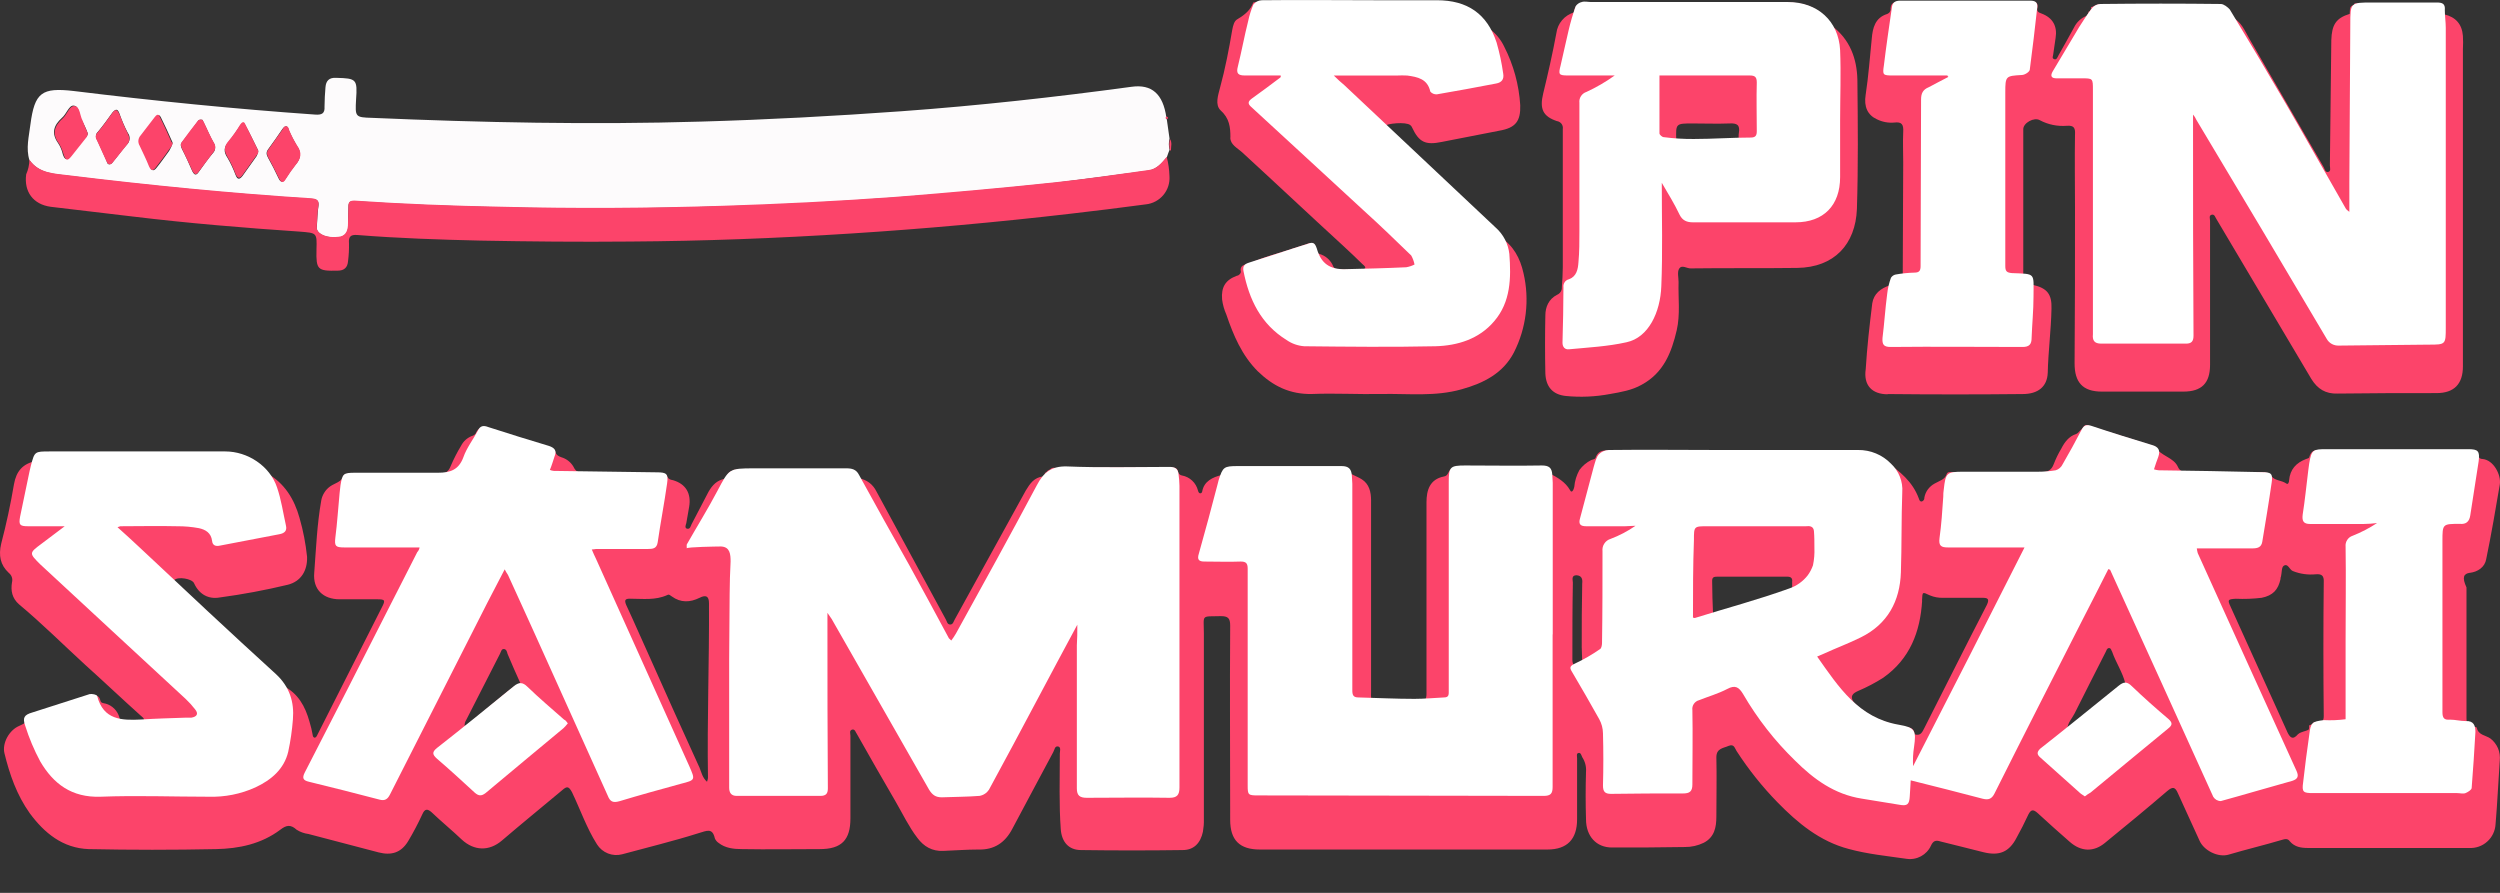 <?xml version="1.0" encoding="UTF-8"?>
<svg width="42px" height="15px" viewBox="0 0 42 15" version="1.1" xmlns="http://www.w3.org/2000/svg" xmlns:xlink="http://www.w3.org/1999/xlink">
    <rect x="0" y="0" width="42" height="15" fill="#333333" stroke="none"/>
    <title>spinsamurai</title>
    <g id="website" stroke="none" stroke-width="1" fill="none" fill-rule="evenodd">
        <g id="small" transform="translate(-2421, -1141)" fill-rule="nonzero">
            <g id="best-online-casinos-canada" transform="translate(2359, 1065)">
                <g id="7" transform="translate(57, 57)">
                    <g id="spinsamurai" transform="translate(5, 19)">
                        <path d="M19.602,2.003 C19.618,2.114 19.633,2.225 19.648,2.328 C19.633,2.39 19.633,2.455 19.648,2.517 C19.633,2.557 19.617,2.596 19.602,2.644 C19.523,2.737 19.436,2.841 19.301,2.865 C18.779,2.936 18.25,3.005 17.728,3.07 C16.835,3.164 15.942,3.252 15.048,3.316 C14.084,3.387 13.112,3.442 12.147,3.466 C10.906,3.505 9.666,3.513 8.423,3.482 C7.601,3.466 6.779,3.435 5.957,3.379 C5.878,3.371 5.854,3.403 5.854,3.472 C5.854,3.583 5.846,3.694 5.846,3.804 C5.849,3.827 5.846,3.85 5.84,3.871 C5.833,3.893 5.822,3.913 5.807,3.93 C5.792,3.947 5.774,3.961 5.753,3.971 C5.733,3.98 5.711,3.986 5.688,3.986 C5.498,4.002 5.348,3.947 5.324,3.852 C5.316,3.836 5.324,3.82 5.324,3.797 C5.332,3.694 5.332,3.583 5.348,3.48 C5.364,3.377 5.332,3.346 5.23,3.34 C3.862,3.253 2.502,3.119 1.151,2.952 C0.913,2.921 0.661,2.921 0.495,2.692 C0.432,2.494 0.487,2.289 0.511,2.091 C0.582,1.553 0.701,1.467 1.239,1.529 C2.59,1.695 3.942,1.83 5.294,1.925 C5.404,1.933 5.46,1.909 5.452,1.79 C5.452,1.68 5.46,1.569 5.468,1.466 C5.476,1.356 5.531,1.3 5.65,1.308 C5.99,1.316 6.006,1.332 5.982,1.672 C5.966,1.964 5.966,1.972 6.25,1.98 C8.092,2.059 9.926,2.098 11.768,2.043 C12.891,2.011 14.021,1.95 15.144,1.869 C16.44,1.775 17.729,1.632 19.01,1.458 C19.349,1.411 19.539,1.577 19.595,1.973 C19.586,1.98 19.578,1.995 19.602,2.003 Z M3.396,2.012 C3.349,2.004 3.333,2.02 3.325,2.036 C3.238,2.155 3.151,2.273 3.056,2.392 C3.024,2.431 3.04,2.463 3.056,2.502 C3.119,2.621 3.175,2.747 3.229,2.873 C3.261,2.936 3.292,2.96 3.339,2.889 C3.418,2.778 3.49,2.675 3.577,2.572 C3.598,2.551 3.611,2.523 3.614,2.492 C3.617,2.462 3.61,2.432 3.593,2.406 C3.529,2.296 3.482,2.177 3.426,2.067 C3.411,2.035 3.403,2.012 3.396,2.012 Z M4.803,2.123 C4.779,2.123 4.764,2.147 4.748,2.162 C4.669,2.28 4.59,2.391 4.503,2.51 C4.464,2.565 4.479,2.603 4.503,2.65 C4.566,2.761 4.621,2.872 4.677,2.99 C4.709,3.061 4.748,3.077 4.795,3.006 C4.846,2.924 4.901,2.845 4.961,2.77 C5.054,2.667 5.071,2.565 4.984,2.446 C4.935,2.361 4.89,2.274 4.85,2.185 C4.843,2.153 4.835,2.122 4.803,2.122 L4.803,2.123 Z M1.475,2.241 C1.447,2.164 1.413,2.09 1.372,2.019 C1.325,1.932 1.333,1.782 1.238,1.774 C1.158,1.766 1.119,1.914 1.04,1.98 C0.9,2.106 0.858,2.24 0.977,2.406 C1.015,2.464 1.041,2.528 1.056,2.596 C1.088,2.689 1.127,2.699 1.182,2.62 C1.261,2.517 1.341,2.422 1.42,2.319 C1.436,2.313 1.449,2.302 1.459,2.288 C1.469,2.274 1.474,2.258 1.475,2.241 Z M2.898,2.415 L2.898,2.391 C2.834,2.246 2.771,2.106 2.7,1.965 C2.668,1.91 2.637,1.942 2.613,1.973 C2.534,2.076 2.455,2.187 2.376,2.282 C2.354,2.303 2.341,2.332 2.338,2.362 C2.335,2.392 2.343,2.423 2.36,2.448 C2.415,2.558 2.47,2.677 2.518,2.796 C2.55,2.883 2.589,2.875 2.636,2.812 C2.708,2.725 2.771,2.63 2.842,2.535 C2.865,2.497 2.884,2.457 2.898,2.414 L2.898,2.415 Z M1.838,2.761 C1.87,2.761 1.885,2.737 1.902,2.714 C1.981,2.621 2.052,2.517 2.131,2.43 C2.158,2.405 2.175,2.371 2.178,2.334 C2.181,2.297 2.17,2.261 2.147,2.232 C2.092,2.128 2.045,2.019 2.007,1.908 C1.975,1.821 1.943,1.829 1.888,1.892 C1.809,2.002 1.73,2.113 1.643,2.216 C1.626,2.232 1.614,2.253 1.612,2.277 C1.609,2.3 1.614,2.323 1.627,2.343 C1.682,2.453 1.73,2.572 1.785,2.69 C1.799,2.723 1.799,2.761 1.838,2.761 Z M4.337,2.527 C4.266,2.387 4.196,2.235 4.115,2.092 C4.091,2.045 4.06,2.076 4.036,2.108 C3.973,2.202 3.91,2.298 3.839,2.385 C3.76,2.472 3.752,2.551 3.823,2.653 C3.876,2.744 3.92,2.84 3.957,2.938 C3.989,3.025 4.028,3.017 4.076,2.954 L4.313,2.621 C4.321,2.588 4.345,2.565 4.337,2.527 Z" id="Shape" fill="#FDFBFC"></path>
                        <path d="M0.494,2.683 C0.653,2.913 0.905,2.913 1.15,2.944 C2.509,3.11 3.869,3.244 5.229,3.331 C5.332,3.339 5.369,3.371 5.347,3.472 C5.331,3.575 5.331,3.677 5.323,3.788 L5.323,3.843 C5.347,3.937 5.497,4.002 5.687,3.978 C5.79,3.97 5.837,3.899 5.845,3.796 C5.845,3.685 5.853,3.574 5.853,3.464 C5.853,3.393 5.877,3.37 5.956,3.37 C6.778,3.426 7.6,3.457 8.422,3.473 C9.664,3.505 10.903,3.497 12.146,3.457 C13.11,3.426 14.082,3.378 15.047,3.307 C15.941,3.236 16.834,3.157 17.727,3.062 C18.257,3.007 18.779,2.928 19.3,2.856 C19.435,2.841 19.514,2.738 19.601,2.635 C19.628,2.741 19.644,2.85 19.647,2.959 C19.655,3.074 19.619,3.188 19.545,3.276 C19.471,3.364 19.366,3.421 19.252,3.433 C18.825,3.489 18.398,3.544 17.972,3.592 C16.746,3.734 15.521,3.845 14.296,3.923 C13.055,4.003 11.821,4.05 10.58,4.058 C9.743,4.066 8.904,4.058 8.067,4.042 C7.379,4.026 6.691,4.003 6.003,3.948 C5.893,3.94 5.853,3.972 5.863,4.089 C5.865,4.189 5.86,4.29 5.847,4.389 C5.839,4.492 5.784,4.547 5.673,4.547 C5.333,4.555 5.309,4.531 5.317,4.192 C5.325,3.907 5.325,3.915 5.033,3.891 C4.1,3.828 3.167,3.751 2.234,3.638 L0.851,3.474 C0.558,3.434 0.4,3.221 0.44,2.928 C0.474,2.851 0.493,2.768 0.494,2.683 Z" id="Path" fill="#FC446A"></path>
                        <path d="M19.656,2.527 C19.64,2.465 19.64,2.4 19.656,2.337 C19.695,2.393 19.672,2.464 19.672,2.52 C19.672,2.522 19.671,2.524 19.67,2.525 C19.668,2.527 19.666,2.528 19.664,2.528 C19.664,2.535 19.656,2.528 19.656,2.528 L19.656,2.527 Z" id="Path" fill="#FC446A"></path>
                        <path d="M19.602,2.003 C19.578,1.987 19.578,1.971 19.594,1.956 C19.633,1.971 19.633,1.987 19.602,2.003 Z" id="Path" fill="#FC446A"></path>
                        <path d="M3.396,2.012 C3.404,2.012 3.412,2.036 3.428,2.059 C3.483,2.177 3.531,2.288 3.594,2.399 C3.611,2.424 3.619,2.454 3.616,2.485 C3.613,2.515 3.6,2.543 3.578,2.565 C3.499,2.668 3.42,2.778 3.341,2.881 C3.294,2.952 3.262,2.928 3.23,2.865 C3.175,2.739 3.112,2.62 3.056,2.494 C3.04,2.454 3.024,2.423 3.056,2.383 C3.143,2.265 3.23,2.146 3.325,2.028 C3.332,2.019 3.348,2.003 3.396,2.012 Z" id="Path" fill="#FC446A"></path>
                        <path d="M4.803,2.122 C4.842,2.122 4.85,2.154 4.858,2.185 C4.895,2.276 4.94,2.363 4.992,2.446 C5.079,2.564 5.056,2.667 4.968,2.77 C4.909,2.846 4.853,2.925 4.802,3.007 C4.756,3.086 4.723,3.07 4.684,2.991 C4.629,2.881 4.573,2.762 4.51,2.652 C4.486,2.605 4.471,2.558 4.51,2.511 C4.589,2.401 4.668,2.282 4.755,2.163 C4.763,2.138 4.773,2.122 4.803,2.122 Z" id="Path" fill="#FC446A"></path>
                        <path d="M1.475,2.241 C1.473,2.274 1.459,2.305 1.436,2.328 C1.357,2.43 1.277,2.527 1.198,2.628 C1.135,2.707 1.105,2.699 1.072,2.604 C1.054,2.538 1.027,2.474 0.993,2.414 C0.866,2.248 0.914,2.114 1.056,1.987 C1.127,1.924 1.166,1.774 1.253,1.782 C1.347,1.79 1.341,1.948 1.388,2.027 C1.412,2.09 1.443,2.17 1.475,2.241 Z" id="Path" fill="#FC446A"></path>
                        <path d="M2.898,2.414 C2.89,2.461 2.851,2.493 2.826,2.533 C2.763,2.628 2.692,2.714 2.621,2.808 C2.574,2.871 2.541,2.879 2.502,2.792 C2.455,2.673 2.399,2.563 2.344,2.444 C2.329,2.418 2.322,2.388 2.325,2.359 C2.328,2.329 2.34,2.301 2.36,2.278 L2.597,1.97 C2.621,1.938 2.66,1.898 2.684,1.962 C2.755,2.102 2.819,2.246 2.882,2.388 C2.898,2.391 2.898,2.406 2.898,2.414 Z" id="Path" fill="#FC446A"></path>
                        <path d="M1.839,2.761 C1.799,2.753 1.799,2.722 1.783,2.698 C1.728,2.579 1.68,2.469 1.625,2.35 C1.612,2.331 1.606,2.307 1.609,2.284 C1.612,2.261 1.624,2.239 1.641,2.224 C1.728,2.121 1.807,2.01 1.886,1.899 C1.933,1.836 1.965,1.828 2.005,1.915 C2.051,2.026 2.092,2.137 2.145,2.24 C2.184,2.319 2.184,2.374 2.129,2.437 C2.05,2.531 1.979,2.627 1.9,2.722 C1.886,2.739 1.872,2.761 1.839,2.761 Z" id="Path" fill="#FC446A"></path>
                        <path d="M4.337,2.527 C4.34,2.541 4.34,2.556 4.336,2.57 C4.332,2.584 4.324,2.596 4.313,2.606 L4.076,2.938 C4.029,3.001 3.997,3.009 3.957,2.922 C3.921,2.824 3.876,2.728 3.823,2.638 C3.76,2.535 3.76,2.463 3.839,2.369 C3.912,2.282 3.978,2.189 4.036,2.092 C4.06,2.06 4.092,2.029 4.115,2.076 C4.195,2.233 4.266,2.383 4.337,2.527 Z" id="Path" fill="#FC446A"></path>
                        <path d="M41.491,9.624 C41.626,9.608 41.744,9.53 41.768,9.395 C41.855,8.973 41.926,8.557 41.997,8.138 C42.021,7.979 41.894,7.727 41.705,7.711 C41.688,7.712 41.672,7.707 41.659,7.697 C41.645,7.686 41.637,7.672 41.633,7.655 C41.626,7.552 41.554,7.562 41.483,7.562 L39.05,7.562 C38.947,7.562 38.836,7.53 38.796,7.68 C38.796,7.696 38.765,7.704 38.741,7.712 C38.575,7.775 38.473,7.886 38.457,8.068 C38.457,8.1 38.441,8.147 38.41,8.123 C38.331,8.068 38.22,8.076 38.165,8.005 C38.109,7.933 38.054,7.933 37.983,7.933 L36.748,7.933 C36.677,7.933 36.622,7.918 36.59,7.846 C36.519,7.68 36.297,7.664 36.21,7.507 C36.202,7.499 36.186,7.499 36.171,7.491 C35.823,7.38 35.475,7.269 35.127,7.166 C35.088,7.15 35.04,7.111 35.001,7.174 C34.993,7.182 34.985,7.198 34.977,7.206 C34.938,7.23 34.922,7.277 34.874,7.293 C34.756,7.333 34.685,7.428 34.629,7.538 C34.579,7.621 34.537,7.709 34.502,7.799 C34.463,7.902 34.4,7.933 34.289,7.933 C33.807,7.925 33.325,7.933 32.842,7.933 C32.796,7.933 32.724,7.918 32.708,7.957 C32.676,8.06 32.582,8.076 32.503,8.123 C32.458,8.147 32.419,8.181 32.388,8.222 C32.358,8.263 32.338,8.311 32.329,8.361 C32.33,8.374 32.327,8.388 32.32,8.399 C32.313,8.411 32.302,8.419 32.289,8.424 C32.25,8.432 32.243,8.392 32.234,8.369 C32.131,8.092 31.918,7.918 31.688,7.76 C31.672,7.744 31.657,7.736 31.642,7.721 C31.515,7.603 31.365,7.571 31.199,7.571 L27.112,7.571 C26.993,7.571 26.859,7.531 26.803,7.697 C26.795,7.713 26.757,7.721 26.732,7.729 C26.655,7.768 26.587,7.825 26.535,7.895 C26.486,7.983 26.456,8.08 26.448,8.18 C26.44,8.219 26.408,8.298 26.377,8.235 C26.297,8.094 26.163,8.021 26.029,7.95 C26.013,7.871 25.95,7.887 25.894,7.887 L25.199,7.887 C24.922,7.887 24.645,7.871 24.376,7.895 L24.368,7.887 C24.366,7.887 24.364,7.888 24.363,7.889 C24.361,7.891 24.36,7.893 24.36,7.895 C24.329,7.934 24.321,7.998 24.257,8.005 C24.02,8.052 23.965,8.235 23.965,8.44 L23.965,11.658 C23.965,11.751 23.933,11.792 23.854,11.808 L23.106,11.808 C23.019,11.769 23.034,11.698 23.034,11.626 L23.034,8.407 C23.034,8.266 23.003,8.13 22.876,8.051 C22.789,7.996 22.679,7.972 22.608,7.885 L22.521,7.885 C22.512,7.876 22.501,7.871 22.489,7.869 L20.701,7.869 C20.689,7.871 20.677,7.876 20.669,7.885 L20.592,7.885 C20.584,7.869 20.576,7.877 20.568,7.885 L20.568,7.901 C20.57,7.901 20.572,7.902 20.574,7.903 C20.575,7.904 20.576,7.907 20.576,7.909 C20.574,7.909 20.572,7.908 20.57,7.906 C20.569,7.905 20.568,7.903 20.568,7.901 C20.552,7.925 20.536,7.956 20.521,7.98 C20.371,8.019 20.229,8.083 20.197,8.256 C20.196,8.265 20.193,8.272 20.187,8.278 C20.181,8.284 20.173,8.288 20.165,8.288 C20.141,8.288 20.133,8.264 20.126,8.241 C20.11,8.178 20.077,8.12 20.029,8.075 C19.981,8.03 19.922,8 19.857,7.988 C19.842,7.986 19.829,7.98 19.817,7.97 C19.806,7.96 19.798,7.947 19.794,7.933 C19.778,7.854 19.731,7.854 19.668,7.854 C19.027,7.854 18.395,7.854 17.754,7.862 C17.715,7.862 17.675,7.846 17.644,7.886 C17.614,7.895 17.589,7.914 17.573,7.941 C17.549,7.933 17.549,7.949 17.557,7.965 C17.549,7.981 17.533,7.989 17.525,8.004 C17.375,8.02 17.304,8.123 17.233,8.241 L16.044,10.399 C16.02,10.438 16.013,10.492 15.965,10.492 C15.91,10.492 15.91,10.437 15.886,10.399 C15.499,9.688 15.112,8.968 14.724,8.256 C14.696,8.199 14.656,8.149 14.605,8.11 C14.554,8.072 14.494,8.046 14.432,8.035 C14.392,7.988 14.385,7.917 14.305,7.909 C14.297,7.901 14.297,7.893 14.289,7.893 L12.329,7.893 C12.321,7.893 12.321,7.901 12.313,7.909 C12.234,7.917 12.219,7.996 12.179,8.043 C12.044,8.067 11.965,8.153 11.902,8.264 L11.617,8.81 C11.602,8.842 11.594,8.897 11.538,8.881 C11.499,8.865 11.522,8.818 11.53,8.788 C11.546,8.7 11.562,8.605 11.577,8.519 C11.617,8.29 11.522,8.131 11.309,8.068 C11.269,8.06 11.23,8.052 11.215,8.013 C11.183,7.95 11.136,7.958 11.081,7.958 L9.854,7.958 C9.752,7.958 9.68,7.942 9.633,7.839 C9.588,7.762 9.514,7.706 9.428,7.681 C9.388,7.665 9.349,7.649 9.334,7.602 C9.318,7.539 9.263,7.531 9.216,7.515 C8.899,7.421 8.591,7.318 8.275,7.223 C8.165,7.191 8.054,7.129 7.99,7.286 C7.974,7.305 7.952,7.319 7.927,7.325 C7.848,7.356 7.783,7.415 7.745,7.491 C7.679,7.6 7.621,7.714 7.571,7.831 C7.532,7.934 7.468,7.965 7.358,7.965 C6.876,7.957 6.393,7.965 5.911,7.965 C5.864,7.965 5.793,7.949 5.777,7.989 C5.737,8.1 5.627,8.115 5.547,8.171 C5.508,8.199 5.474,8.234 5.449,8.275 C5.423,8.316 5.405,8.361 5.397,8.408 C5.326,8.811 5.31,9.215 5.279,9.625 C5.255,9.902 5.429,10.068 5.706,10.068 L6.337,10.068 C6.471,10.068 6.477,10.084 6.416,10.202 L5.372,12.266 L5.325,12.359 C5.317,12.375 5.301,12.399 5.278,12.391 C5.271,12.388 5.265,12.382 5.261,12.375 C5.257,12.368 5.254,12.36 5.254,12.352 C5.241,12.274 5.222,12.198 5.199,12.123 C5.128,11.869 5.01,11.648 4.757,11.522 C4.749,11.506 4.741,11.498 4.733,11.482 C4.706,11.441 4.667,11.409 4.622,11.389 L4.598,11.365 C4.528,11.252 4.43,11.16 4.314,11.096 C4.314,11.072 4.306,11.065 4.29,11.072 C4.267,11.049 4.267,11.049 4.243,11.026 C4.228,11.01 4.212,10.994 4.196,10.979 C4.152,10.901 4.086,10.838 4.007,10.797 C4.007,10.793 4.007,10.79 4.006,10.787 C4.005,10.784 4.003,10.781 4.001,10.779 C3.999,10.776 3.996,10.775 3.993,10.774 C3.989,10.773 3.986,10.772 3.983,10.773 L3.991,10.765 L3.983,10.773 C3.955,10.72 3.911,10.678 3.857,10.654 C3.856,10.65 3.855,10.646 3.852,10.643 C3.849,10.64 3.845,10.639 3.841,10.638 C3.803,10.562 3.738,10.503 3.659,10.472 C3.659,10.449 3.651,10.441 3.635,10.448 C3.635,10.425 3.627,10.417 3.603,10.425 C3.491,10.284 3.357,10.161 3.207,10.061 C3.207,10.029 3.184,10.014 3.152,10.006 C3.102,9.921 3.027,9.852 2.939,9.808 L2.929,9.808 C2.929,9.784 2.921,9.761 2.929,9.745 C2.985,9.682 3.23,9.721 3.261,9.8 C3.348,9.99 3.506,10.069 3.688,10.038 C4.074,9.986 4.456,9.915 4.834,9.824 C5.056,9.769 5.166,9.587 5.159,9.356 C5.136,9.134 5.094,8.915 5.032,8.701 C4.945,8.385 4.779,8.116 4.486,7.952 C4.312,7.778 4.115,7.644 3.87,7.644 C2.826,7.636 1.775,7.644 0.731,7.644 C0.652,7.644 0.605,7.668 0.591,7.747 C0.385,7.793 0.274,7.913 0.235,8.134 C0.178,8.471 0.107,8.802 0.02,9.134 C-0.026,9.331 0.004,9.49 0.147,9.624 C0.17,9.642 0.188,9.666 0.198,9.694 C0.208,9.722 0.209,9.752 0.202,9.781 C0.178,9.922 0.202,10.05 0.32,10.153 C0.708,10.477 1.056,10.825 1.427,11.165 C1.743,11.449 2.051,11.742 2.368,12.026 C2.392,12.05 2.431,12.065 2.415,12.113 C2.399,12.145 2.359,12.137 2.336,12.137 L2.115,12.137 C2.052,12.137 2.021,12.121 2.005,12.05 C1.989,11.995 1.96,11.946 1.92,11.906 C1.88,11.866 1.83,11.836 1.775,11.821 C1.743,11.813 1.696,11.813 1.688,11.774 C1.664,11.663 1.601,11.687 1.53,11.711 C1.206,11.814 0.882,11.916 0.558,12.027 C0.511,12.043 0.455,12.051 0.439,12.098 C0.423,12.161 0.374,12.168 0.327,12.193 C0.153,12.264 0.035,12.486 0.074,12.652 C0.161,13.008 0.28,13.354 0.501,13.664 C0.746,13.995 1.054,14.249 1.489,14.265 C2.2,14.28 2.92,14.28 3.631,14.265 C4.019,14.257 4.391,14.178 4.708,13.94 C4.811,13.861 4.882,13.847 4.984,13.94 C5.044,13.978 5.112,14.002 5.182,14.011 C5.577,14.114 5.972,14.217 6.36,14.32 C6.573,14.375 6.739,14.328 6.858,14.13 C6.945,13.984 7.024,13.834 7.095,13.68 C7.134,13.593 7.174,13.577 7.253,13.648 C7.419,13.806 7.593,13.948 7.759,14.106 C7.965,14.296 8.218,14.304 8.431,14.122 C8.763,13.838 9.103,13.561 9.443,13.277 C9.522,13.206 9.554,13.206 9.609,13.308 C9.75,13.601 9.854,13.909 10.03,14.186 C10.074,14.255 10.138,14.308 10.214,14.338 C10.29,14.368 10.373,14.373 10.452,14.352 C10.886,14.234 11.313,14.131 11.74,13.996 C11.874,13.957 11.969,13.903 12.009,14.083 C12.022,14.116 12.045,14.143 12.074,14.162 C12.185,14.249 12.327,14.265 12.462,14.265 C12.897,14.273 13.339,14.265 13.772,14.265 C14.136,14.265 14.287,14.114 14.287,13.75 L14.287,12.359 C14.287,12.32 14.263,12.272 14.319,12.256 C14.366,12.248 14.374,12.303 14.398,12.335 C14.611,12.715 14.825,13.084 15.046,13.466 C15.165,13.671 15.267,13.887 15.41,14.074 C15.52,14.224 15.663,14.303 15.845,14.295 C16.042,14.288 16.24,14.272 16.437,14.272 C16.706,14.28 16.888,14.153 17.007,13.924 C17.236,13.497 17.465,13.062 17.695,12.635 C17.718,12.596 17.718,12.525 17.782,12.542 C17.828,12.558 17.805,12.621 17.805,12.66 C17.805,13.087 17.79,13.514 17.821,13.933 C17.837,14.147 17.956,14.281 18.161,14.281 C18.73,14.289 19.299,14.289 19.869,14.281 C20.058,14.281 20.169,14.163 20.209,13.973 C20.221,13.905 20.227,13.836 20.225,13.767 L20.225,10.636 C20.225,10.319 20.169,10.359 20.509,10.351 C20.628,10.351 20.667,10.383 20.667,10.509 C20.659,11.6 20.667,12.683 20.667,13.774 C20.667,14.114 20.826,14.272 21.165,14.272 L25.997,14.272 C26.329,14.272 26.495,14.098 26.495,13.766 L26.495,12.737 C26.495,12.705 26.479,12.657 26.519,12.65 C26.559,12.642 26.566,12.689 26.582,12.721 C26.629,12.793 26.652,12.879 26.645,12.966 C26.637,13.235 26.637,13.504 26.645,13.764 C26.645,14.049 26.819,14.238 27.08,14.238 C27.491,14.238 27.894,14.238 28.305,14.23 C28.415,14.231 28.523,14.207 28.622,14.159 C28.803,14.066 28.835,13.899 28.835,13.717 C28.835,13.385 28.843,13.052 28.835,12.721 C28.835,12.57 28.953,12.57 29.04,12.531 C29.134,12.492 29.143,12.57 29.175,12.618 C29.375,12.927 29.605,13.216 29.863,13.48 C30.202,13.827 30.574,14.135 31.057,14.262 C31.373,14.349 31.705,14.381 32.029,14.428 C32.112,14.441 32.197,14.426 32.272,14.386 C32.346,14.346 32.405,14.284 32.44,14.207 C32.479,14.12 32.527,14.113 32.598,14.136 C32.843,14.199 33.08,14.254 33.325,14.318 C33.586,14.381 33.752,14.318 33.879,14.073 C33.95,13.946 34.013,13.82 34.076,13.685 C34.123,13.592 34.163,13.598 34.234,13.661 C34.416,13.827 34.59,13.986 34.772,14.143 C34.962,14.31 35.175,14.318 35.365,14.159 C35.713,13.875 36.06,13.59 36.409,13.29 C36.502,13.211 36.543,13.219 36.59,13.329 C36.709,13.598 36.835,13.859 36.954,14.127 C37.025,14.286 37.262,14.412 37.444,14.357 C37.736,14.27 38.037,14.199 38.329,14.112 C38.385,14.096 38.432,14.08 38.47,14.135 C38.549,14.229 38.659,14.246 38.77,14.246 L41.482,14.246 C41.593,14.252 41.702,14.214 41.785,14.139 C41.868,14.065 41.918,13.961 41.925,13.85 C41.956,13.495 41.971,13.131 41.996,12.774 C42.003,12.705 41.993,12.634 41.966,12.57 C41.938,12.506 41.895,12.449 41.839,12.407 C41.76,12.351 41.634,12.351 41.61,12.225 C41.61,12.217 41.578,12.209 41.563,12.209 C41.445,12.225 41.437,12.153 41.437,12.068 L41.437,9.869 C41.358,9.695 41.39,9.639 41.492,9.623 L41.491,9.624 Z M7.831,12.098 L8.4,10.983 C8.416,10.952 8.424,10.896 8.471,10.904 C8.51,10.912 8.518,10.951 8.526,10.983 C8.597,11.15 8.667,11.315 8.74,11.473 C8.589,11.553 8.463,11.671 8.337,11.774 C8.163,11.914 7.997,12.074 7.807,12.201 C7.802,12.165 7.811,12.128 7.831,12.098 L7.831,12.098 Z M7.483,12.486 C7.436,12.518 7.396,12.557 7.349,12.589 C7.394,12.557 7.441,12.518 7.483,12.486 L7.483,12.486 Z M11.894,13.071 C11.891,13.092 11.885,13.113 11.878,13.134 C11.799,13.063 11.785,12.976 11.752,12.897 C11.459,12.256 11.175,11.624 10.89,10.983 C10.764,10.707 10.645,10.43 10.519,10.161 C10.487,10.082 10.503,10.058 10.582,10.058 C10.795,10.058 11.009,10.09 11.214,9.995 C11.238,9.979 11.261,10.003 11.285,10.019 C11.435,10.129 11.594,10.122 11.753,10.043 C11.864,9.987 11.911,10.019 11.911,10.136 C11.917,11.11 11.878,12.09 11.894,13.071 Z M35.388,11.703 C35.167,11.877 34.967,12.075 34.733,12.233 C34.741,12.139 34.812,12.067 34.852,11.988 C35.026,11.64 35.199,11.3 35.373,10.958 C35.389,10.934 35.389,10.895 35.429,10.887 C35.468,10.887 35.468,10.926 35.484,10.95 C35.547,11.132 35.658,11.29 35.705,11.48 C35.579,11.527 35.492,11.62 35.389,11.701 L35.388,11.703 Z M32.29,10.09 C32.298,9.94 32.29,9.94 32.424,10.003 C32.494,10.032 32.57,10.046 32.645,10.043 L33.301,10.043 C33.394,10.043 33.427,10.059 33.38,10.161 C33.024,10.849 32.678,11.545 32.328,12.233 C32.296,12.296 32.265,12.373 32.162,12.335 C32.135,12.463 32.119,12.593 32.115,12.723 C32.119,12.593 32.135,12.463 32.162,12.335 C32.162,12.256 32.115,12.225 32.044,12.217 C31.775,12.17 31.522,12.099 31.295,11.933 C31.249,11.9 31.207,11.863 31.168,11.822 C31.165,11.823 31.162,11.822 31.159,11.821 C31.156,11.82 31.153,11.818 31.15,11.816 C31.148,11.814 31.146,11.811 31.145,11.808 C31.144,11.805 31.144,11.801 31.145,11.798 L31.168,11.822 C31.16,11.814 31.153,11.798 31.137,11.79 C31.081,11.697 31.121,11.65 31.216,11.608 C31.362,11.546 31.503,11.472 31.637,11.387 C32.088,11.07 32.261,10.612 32.292,10.09 L32.29,10.09 Z M28.764,9.759 C28.764,9.695 28.796,9.688 28.851,9.688 L30.029,9.688 C30.092,9.688 30.116,9.719 30.108,9.775 L30.108,9.893 C30.164,9.875 30.218,9.848 30.266,9.814 C30.218,9.848 30.164,9.875 30.108,9.893 C29.839,10.027 29.546,10.09 29.262,10.185 C29.104,10.241 28.946,10.312 28.78,10.336 C28.772,10.138 28.764,9.948 28.764,9.759 L28.764,9.759 Z M26.448,11.189 C26.425,11.157 26.414,11.118 26.416,11.079 C26.416,10.652 26.416,10.217 26.424,9.79 C26.424,9.744 26.392,9.664 26.487,9.664 C26.574,9.672 26.59,9.727 26.581,9.805 C26.573,10.16 26.573,10.516 26.573,10.872 C26.573,10.951 26.581,11.03 26.581,11.109 C26.547,11.151 26.499,11.179 26.446,11.188 C26.431,11.214 26.423,11.244 26.422,11.275 C26.427,11.245 26.436,11.217 26.448,11.189 Z M38.423,12.288 C38.107,11.593 37.791,10.889 37.474,10.193 C37.419,10.075 37.428,10.067 37.561,10.059 C37.706,10.066 37.852,10.06 37.996,10.043 C38.186,10.004 38.273,9.909 38.313,9.727 C38.311,9.713 38.314,9.7 38.32,9.688 C38.336,9.624 38.328,9.529 38.367,9.505 C38.438,9.459 38.461,9.569 38.518,9.593 C38.64,9.642 38.773,9.661 38.905,9.648 C39.008,9.64 39.045,9.672 39.039,9.782 C39.031,10.531 39.031,11.284 39.039,12.028 C39.039,12.108 39.015,12.139 38.936,12.139 C38.912,12.139 38.873,12.115 38.857,12.155 C38.841,12.163 38.833,12.171 38.818,12.179 C38.794,12.179 38.786,12.195 38.794,12.211 C38.795,12.227 38.792,12.243 38.786,12.257 C38.731,12.289 38.66,12.289 38.605,12.336 C38.518,12.439 38.47,12.392 38.423,12.29 L38.423,12.288 Z" id="Shape" fill="#FC446A"></path>
                        <path d="M26.161,2.035 C26.191,2.041 26.218,2.058 26.236,2.083 C26.253,2.108 26.26,2.139 26.255,2.169 L26.255,4.486 C26.255,4.596 26.247,4.715 26.239,4.825 C26.241,4.852 26.234,4.879 26.22,4.901 C26.205,4.924 26.185,4.942 26.16,4.952 C26.019,5.023 25.962,5.157 25.962,5.3 C25.955,5.624 25.955,5.948 25.962,6.272 C25.97,6.493 26.081,6.628 26.302,6.652 C26.55,6.677 26.8,6.666 27.045,6.62 C27.227,6.588 27.417,6.557 27.583,6.462 C27.947,6.264 28.081,5.924 28.168,5.552 C28.231,5.284 28.192,5.007 28.2,4.738 C28.2,4.667 28.176,4.572 28.208,4.517 C28.255,4.437 28.342,4.517 28.413,4.509 C29.006,4.501 29.599,4.509 30.192,4.501 C30.816,4.493 31.172,4.105 31.196,3.513 C31.219,2.793 31.212,2.066 31.204,1.339 C31.196,0.983 31.077,0.659 30.777,0.437 C30.607,0.161 30.361,0.043 30.046,0.043 L26.669,0.043 C26.543,0.043 26.456,0.067 26.44,0.209 C26.363,0.233 26.294,0.278 26.242,0.34 C26.19,0.401 26.157,0.477 26.147,0.557 C26.084,0.897 26.007,1.237 25.926,1.569 C25.863,1.829 25.918,1.956 26.163,2.037 L26.161,2.035 Z M29.054,2.074 C29.181,2.067 29.236,2.098 29.213,2.233 C29.205,2.272 29.213,2.32 29.205,2.359 C29.233,2.368 29.262,2.373 29.292,2.375 C29.262,2.377 29.232,2.372 29.205,2.359 C28.857,2.384 28.508,2.381 28.161,2.351 C28.153,2.074 28.153,2.074 28.438,2.074 C28.643,2.074 28.849,2.082 29.054,2.074 Z" id="Shape" fill="#FC446A"></path>
                        <path d="M20.669,2.312 C20.669,2.43 20.787,2.486 20.866,2.557 C21.434,3.078 21.996,3.608 22.566,4.13 C22.676,4.233 22.787,4.335 22.89,4.438 C22.922,4.462 22.977,4.517 22.89,4.525 C22.746,4.533 22.6,4.533 22.456,4.525 C22.44,4.525 22.409,4.494 22.4,4.479 C22.38,4.427 22.348,4.381 22.307,4.344 C22.266,4.307 22.217,4.28 22.163,4.265 C22.139,4.257 22.108,4.233 22.108,4.21 C22.092,4.02 21.989,4.092 21.887,4.123 C21.84,4.139 21.784,4.155 21.736,4.17 C21.491,4.257 21.23,4.31 20.987,4.43 C20.908,4.446 20.821,4.454 20.847,4.571 C20.843,4.587 20.834,4.602 20.821,4.613 C20.809,4.625 20.793,4.632 20.776,4.634 C20.586,4.705 20.515,4.824 20.531,5.029 C20.542,5.117 20.566,5.202 20.602,5.283 C20.72,5.63 20.863,5.971 21.132,6.239 C21.385,6.484 21.669,6.627 22.041,6.619 C22.428,6.603 22.823,6.627 23.211,6.619 C23.662,6.611 24.112,6.666 24.555,6.54 C24.927,6.437 25.251,6.271 25.433,5.923 C25.643,5.51 25.7,5.037 25.594,4.586 C25.539,4.341 25.428,4.128 25.207,3.985 C25.191,3.961 25.175,3.93 25.16,3.906 C25.137,3.853 25.094,3.812 25.04,3.791 C25.04,3.799 25.048,3.807 25.048,3.815 C25.048,3.807 25.04,3.799 25.04,3.791 C24.953,3.704 24.859,3.624 24.772,3.537 C24.746,3.483 24.701,3.441 24.645,3.419 C24.552,3.325 24.448,3.237 24.353,3.142 C24.353,3.119 24.337,3.103 24.306,3.103 L24.037,2.858 C24.01,2.805 23.965,2.764 23.911,2.739 C23.818,2.646 23.714,2.557 23.619,2.463 C23.597,2.42 23.56,2.387 23.516,2.369 C23.422,2.29 23.334,2.203 23.239,2.124 C23.31,2.069 23.619,2.045 23.69,2.1 C23.704,2.109 23.716,2.123 23.722,2.14 C23.84,2.393 23.951,2.44 24.219,2.385 L25.192,2.195 C25.461,2.148 25.548,2.037 25.54,1.768 C25.519,1.426 25.428,1.092 25.272,0.786 C25.212,0.658 25.118,0.548 25.001,0.468 C24.993,0.46 24.993,0.452 24.985,0.444 C24.993,0.42 24.985,0.405 24.961,0.412 C24.911,0.338 24.846,0.273 24.772,0.223 C24.78,0.199 24.772,0.199 24.748,0.207 C24.728,0.192 24.707,0.179 24.685,0.167 C24.607,0.099 24.511,0.055 24.408,0.041 C24.376,0.041 24.337,0.033 24.305,0.033 L21.143,0.033 C21.111,0.033 21.08,0.041 21.056,0.041 C21.009,0.167 20.916,0.246 20.796,0.318 C20.732,0.349 20.717,0.428 20.702,0.5 C20.647,0.824 20.584,1.155 20.497,1.472 C20.465,1.598 20.409,1.757 20.504,1.852 C20.655,1.986 20.671,2.136 20.671,2.31 L20.669,2.312 Z" id="Shape" fill="#FC446A"></path>
                        <path d="M31.712,6.62 C32.471,6.628 33.23,6.628 33.981,6.62 C34.242,6.62 34.392,6.494 34.402,6.265 C34.41,5.909 34.458,5.545 34.465,5.188 C34.473,4.943 34.394,4.84 34.149,4.785 C34.149,4.692 34.117,4.635 34.015,4.651 L33.991,4.627 L33.991,2.169 C33.991,2.066 34.172,1.964 34.268,2.019 C34.408,2.094 34.567,2.126 34.726,2.113 C34.845,2.105 34.867,2.152 34.86,2.263 C34.853,2.674 34.86,3.077 34.86,3.488 C34.86,4.358 34.86,5.235 34.853,6.105 C34.853,6.421 34.987,6.579 35.311,6.579 L36.679,6.579 C36.987,6.579 37.129,6.439 37.129,6.128 L37.129,3.711 C37.129,3.672 37.106,3.624 37.153,3.608 C37.208,3.592 37.216,3.655 37.24,3.687 L38.831,6.367 C38.934,6.533 39.069,6.62 39.274,6.612 C39.827,6.604 40.381,6.604 40.934,6.604 C41.227,6.604 41.377,6.454 41.377,6.154 L41.377,0.825 C41.381,0.752 41.381,0.678 41.377,0.604 C41.361,0.406 41.259,0.288 41.061,0.24 C41.045,0.185 41.084,0.114 41.005,0.082 L41.005,0.067 C40.994,0.06 40.98,0.057 40.966,0.059 L39.593,0.059 C39.577,0.059 39.546,0.043 39.554,0.083 C39.46,0.099 39.483,0.17 39.475,0.233 C39.245,0.304 39.174,0.415 39.166,0.676 C39.158,1.378 39.15,2.075 39.142,2.778 C39.142,2.818 39.166,2.881 39.11,2.889 C39.064,2.897 39.055,2.842 39.039,2.81 C38.618,2.09 38.209,1.371 37.79,0.652 C37.711,0.517 37.656,0.359 37.49,0.288 C37.482,0.272 37.466,0.256 37.458,0.241 C37.466,0.202 37.466,0.194 37.442,0.202 C37.418,0.155 37.395,0.099 37.332,0.092 C37.297,0.074 37.259,0.069 37.221,0.076 L35.404,0.076 C35.341,0.076 35.278,0.06 35.215,0.084 C35.191,0.092 35.175,0.107 35.152,0.115 C35.128,0.115 35.12,0.123 35.136,0.139 C35.128,0.155 35.112,0.179 35.104,0.194 C35.08,0.194 35.08,0.202 35.088,0.218 C35.08,0.234 35.064,0.25 35.056,0.265 C34.963,0.302 34.887,0.372 34.843,0.463 C34.756,0.621 34.669,0.779 34.582,0.931 C34.566,0.962 34.55,1.01 34.511,0.994 C34.464,0.978 34.495,0.939 34.495,0.907 C34.511,0.813 34.519,0.725 34.534,0.638 C34.566,0.441 34.487,0.298 34.297,0.227 C34.25,0.211 34.218,0.195 34.226,0.14 C34.25,0.03 34.187,0.03 34.107,0.03 L31.902,0.03 C31.815,0.03 31.768,0.054 31.762,0.14 C31.765,0.16 31.761,0.18 31.751,0.197 C31.741,0.214 31.725,0.227 31.707,0.234 C31.501,0.297 31.461,0.471 31.446,0.645 C31.414,0.961 31.391,1.277 31.343,1.593 C31.311,1.791 31.375,1.933 31.532,2.004 C31.623,2.049 31.724,2.068 31.824,2.059 C31.95,2.043 31.982,2.091 31.974,2.217 C31.966,2.391 31.974,2.557 31.974,2.732 C31.974,3.364 31.966,3.996 31.966,4.621 C31.934,4.629 31.903,4.629 31.873,4.637 C31.857,4.614 31.841,4.614 31.826,4.637 C31.739,4.661 31.779,4.748 31.747,4.795 C31.597,4.842 31.478,4.936 31.454,5.096 C31.408,5.468 31.367,5.831 31.344,6.203 C31.305,6.471 31.447,6.624 31.715,6.624 L31.712,6.62 Z" id="Path" fill="#FC446A"></path>
                        <path d="M34.013,9.197 L32.725,9.197 C32.614,9.197 32.566,9.173 32.584,9.039 C32.616,8.81 32.631,8.58 32.647,8.343 C32.646,8.304 32.649,8.264 32.655,8.225 C32.687,7.94 32.702,7.925 32.987,7.925 L34.234,7.925 C34.335,7.925 34.435,7.917 34.535,7.901 C34.561,7.893 34.585,7.88 34.605,7.862 C34.626,7.844 34.642,7.822 34.653,7.798 C34.764,7.608 34.867,7.418 34.97,7.221 C35.009,7.142 35.057,7.127 35.144,7.157 C35.475,7.268 35.808,7.371 36.148,7.474 C36.266,7.506 36.298,7.567 36.258,7.679 C36.234,7.742 36.211,7.806 36.187,7.885 C36.212,7.893 36.239,7.898 36.266,7.901 C36.843,7.909 37.42,7.917 37.998,7.932 C38.156,7.932 38.187,7.956 38.164,8.107 C38.117,8.438 38.061,8.771 38.006,9.103 C37.99,9.196 37.926,9.213 37.839,9.213 L36.906,9.213 C36.91,9.24 36.915,9.266 36.922,9.292 C37.476,10.517 38.029,11.737 38.582,12.952 C38.621,13.039 38.606,13.087 38.511,13.118 C38.108,13.229 37.713,13.348 37.31,13.458 C37.284,13.458 37.259,13.451 37.237,13.439 C37.215,13.426 37.197,13.409 37.183,13.387 C36.899,12.763 36.614,12.13 36.33,11.506 C36.037,10.865 35.745,10.217 35.452,9.577 C35.452,9.569 35.436,9.569 35.42,9.561 C35.28,9.838 35.136,10.123 34.993,10.399 C34.495,11.379 33.998,12.351 33.507,13.332 C33.46,13.425 33.404,13.442 33.31,13.419 C32.914,13.316 32.519,13.213 32.1,13.11 C32.092,13.204 32.092,13.293 32.084,13.379 C32.076,13.513 32.045,13.545 31.91,13.52 C31.697,13.488 31.483,13.448 31.278,13.417 C30.819,13.345 30.472,13.092 30.155,12.776 C29.815,12.446 29.523,12.071 29.285,11.662 C29.214,11.543 29.151,11.503 29.017,11.575 C28.866,11.654 28.7,11.701 28.542,11.764 C28.507,11.773 28.476,11.796 28.456,11.826 C28.435,11.857 28.427,11.894 28.432,11.93 C28.44,12.351 28.432,12.76 28.432,13.179 C28.432,13.298 28.385,13.33 28.274,13.33 C27.871,13.33 27.467,13.33 27.064,13.337 C26.962,13.337 26.93,13.298 26.93,13.197 C26.938,12.905 26.938,12.612 26.93,12.32 C26.929,12.236 26.907,12.155 26.867,12.082 C26.717,11.814 26.567,11.553 26.408,11.284 C26.369,11.221 26.369,11.19 26.455,11.15 C26.604,11.08 26.747,10.998 26.882,10.904 C26.906,10.888 26.914,10.833 26.914,10.801 C26.922,10.287 26.922,9.772 26.922,9.26 C26.917,9.215 26.927,9.17 26.952,9.133 C26.976,9.095 27.013,9.067 27.056,9.054 C27.205,8.998 27.346,8.924 27.477,8.833 C27.422,8.833 27.359,8.841 27.303,8.841 L26.648,8.841 C26.554,8.841 26.514,8.809 26.545,8.707 C26.624,8.422 26.695,8.13 26.774,7.845 C26.798,7.766 26.814,7.687 26.861,7.632 C26.906,7.588 26.965,7.562 27.028,7.56 C27.644,7.552 28.261,7.56 28.885,7.56 L31.216,7.56 C31.319,7.559 31.421,7.578 31.516,7.618 C31.611,7.657 31.697,7.716 31.769,7.79 C31.834,7.851 31.885,7.926 31.918,8.009 C31.951,8.093 31.965,8.182 31.958,8.272 C31.942,8.715 31.95,9.165 31.935,9.616 C31.919,10.098 31.713,10.485 31.263,10.707 C31.057,10.81 30.841,10.889 30.638,10.983 C30.606,10.999 30.575,11.007 30.528,11.03 C30.891,11.545 31.223,12.06 31.903,12.176 C32.172,12.223 32.196,12.27 32.156,12.548 C32.139,12.655 32.134,12.764 32.14,12.872 C32.773,11.639 33.39,10.43 34.012,9.197 L34.013,9.197 Z M28.439,10.375 C28.447,10.375 28.463,10.383 28.471,10.383 C29.001,10.217 29.538,10.075 30.063,9.885 C30.185,9.843 30.292,9.766 30.371,9.664 C30.408,9.613 30.437,9.557 30.458,9.497 C30.478,9.401 30.486,9.303 30.482,9.205 C30.482,9.111 30.482,9.015 30.474,8.92 C30.466,8.841 30.403,8.833 30.34,8.841 L28.688,8.841 C28.458,8.841 28.458,8.841 28.458,9.071 C28.442,9.505 28.442,9.94 28.442,10.375 L28.439,10.375 Z" id="Shape" fill="#FFFFFF"></path>
                        <path d="M18.1,10.493 C17.863,10.928 17.649,11.339 17.428,11.75 C17.159,12.256 16.89,12.762 16.614,13.268 C16.596,13.295 16.573,13.319 16.545,13.336 C16.518,13.354 16.487,13.366 16.455,13.371 C16.25,13.387 16.034,13.387 15.823,13.395 C15.72,13.395 15.665,13.356 15.61,13.269 L13.972,10.399 C13.956,10.375 13.94,10.352 13.901,10.296 L13.901,10.533 C13.901,11.435 13.901,12.335 13.908,13.245 C13.908,13.332 13.877,13.371 13.782,13.371 L12.376,13.371 C12.283,13.371 12.25,13.316 12.25,13.231 L12.25,11.078 C12.25,10.715 12.258,10.351 12.258,9.98 C12.258,9.797 12.266,9.616 12.274,9.434 C12.274,9.315 12.266,9.189 12.116,9.181 L12.1,9.181 C12.053,9.181 11.538,9.189 11.538,9.212 C11.538,9.189 11.53,9.149 11.546,9.133 C11.712,8.841 11.894,8.548 12.052,8.248 C12.249,7.876 12.241,7.868 12.669,7.868 L14.218,7.868 C14.312,7.868 14.384,7.884 14.432,7.979 C14.708,8.485 14.993,8.991 15.277,9.497 C15.499,9.899 15.72,10.311 15.941,10.722 L15.981,10.761 C16.01,10.724 16.036,10.684 16.06,10.643 C16.519,9.812 16.977,8.983 17.419,8.152 C17.53,7.939 17.665,7.828 17.925,7.836 C18.502,7.86 19.071,7.844 19.649,7.844 C19.742,7.844 19.789,7.876 19.799,7.962 C19.808,8.028 19.814,8.094 19.815,8.16 L19.815,13.229 C19.815,13.355 19.775,13.403 19.649,13.403 C19.181,13.395 18.716,13.403 18.257,13.403 C18.139,13.403 18.091,13.364 18.091,13.245 L18.091,10.842 C18.099,10.723 18.099,10.628 18.099,10.494 L18.1,10.493 Z" id="Path" fill="#FFFFFF"></path>
                        <path d="M36.843,1.924 L36.843,2.153 C36.843,3.315 36.843,4.477 36.851,5.639 C36.851,5.732 36.819,5.773 36.725,5.773 L35.301,5.773 C35.183,5.773 35.151,5.718 35.161,5.615 L35.161,1.513 C35.161,1.316 35.161,1.316 34.972,1.316 L34.55,1.316 C34.463,1.316 34.44,1.277 34.487,1.197 C34.637,0.952 34.78,0.7 34.93,0.454 C35.001,0.344 35.07,0.233 35.151,0.13 C35.187,0.092 35.235,0.069 35.287,0.067 C35.959,0.059 36.639,0.059 37.311,0.067 C37.358,0.067 37.429,0.122 37.461,0.16 C37.778,0.682 38.094,1.212 38.402,1.741 C38.742,2.326 39.074,2.919 39.414,3.512 C39.431,3.529 39.45,3.545 39.469,3.559 L39.469,3.07 C39.477,2.185 39.477,1.3 39.485,0.414 C39.485,0.042 39.485,0.042 39.857,0.042 L40.933,0.042 C41.027,0.042 41.083,0.058 41.073,0.169 C41.073,0.272 41.089,0.366 41.089,0.469 L41.089,5.498 C41.089,5.79 41.089,5.79 40.797,5.79 C40.299,5.798 39.801,5.798 39.295,5.806 C39.254,5.808 39.213,5.799 39.177,5.78 C39.14,5.76 39.11,5.731 39.09,5.695 C38.361,4.462 37.631,3.234 36.898,2.012 C36.885,1.98 36.866,1.951 36.843,1.925 L36.843,1.924 Z" id="Path" fill="#FFFFFF"></path>
                        <path d="M26.084,10.66 L26.084,13.221 C26.084,13.331 26.052,13.371 25.934,13.371 C24.337,13.371 22.732,13.363 21.135,13.363 C20.969,13.363 20.961,13.355 20.961,13.197 L20.961,9.553 C20.961,9.459 20.929,9.434 20.843,9.434 C20.645,9.442 20.44,9.434 20.234,9.434 C20.141,9.434 20.108,9.402 20.141,9.3 C20.251,8.912 20.354,8.525 20.457,8.13 C20.465,8.106 20.465,8.091 20.473,8.067 C20.544,7.845 20.56,7.83 20.797,7.83 L22.537,7.83 C22.655,7.83 22.703,7.876 22.711,7.988 C22.711,8.034 22.719,8.081 22.719,8.128 L22.719,11.598 C22.719,11.677 22.735,11.717 22.822,11.717 C23.138,11.725 23.454,11.741 23.762,11.741 C23.928,11.741 24.094,11.725 24.26,11.717 C24.347,11.717 24.339,11.662 24.339,11.598 L24.339,8.096 C24.339,7.843 24.363,7.82 24.616,7.82 C25.043,7.82 25.478,7.828 25.904,7.82 C26.023,7.82 26.07,7.859 26.078,7.97 C26.078,8.017 26.086,8.064 26.086,8.11 L26.086,10.656 L26.084,10.66 Z" id="Path" fill="#FFFFFF"></path>
                        <path d="M7.048,9.197 L5.784,9.197 C5.634,9.197 5.618,9.173 5.634,9.031 C5.666,8.786 5.681,8.533 5.705,8.288 C5.713,8.241 5.713,8.194 5.721,8.147 C5.753,7.958 5.768,7.942 5.966,7.942 L7.358,7.942 C7.563,7.942 7.706,7.895 7.785,7.681 C7.84,7.523 7.951,7.381 8.03,7.231 C8.069,7.151 8.123,7.143 8.204,7.175 C8.544,7.286 8.884,7.389 9.224,7.492 C9.317,7.524 9.358,7.571 9.317,7.666 C9.293,7.737 9.271,7.816 9.238,7.895 C9.258,7.903 9.28,7.909 9.301,7.911 L11.033,7.935 C11.199,7.935 11.231,7.959 11.207,8.124 C11.16,8.456 11.097,8.78 11.049,9.112 C11.033,9.215 10.97,9.223 10.883,9.223 L10.013,9.223 C9.989,9.227 9.966,9.23 9.942,9.231 C9.966,9.286 9.988,9.341 10.013,9.389 C10.535,10.551 11.056,11.705 11.578,12.867 C11.681,13.104 11.688,13.104 11.437,13.168 C11.098,13.261 10.749,13.357 10.408,13.46 C10.297,13.492 10.25,13.468 10.21,13.367 C9.799,12.457 9.388,11.541 8.977,10.632 C8.827,10.307 8.685,9.983 8.534,9.659 C8.514,9.629 8.495,9.598 8.479,9.565 L8.187,10.127 L6.552,13.347 C6.513,13.426 6.465,13.458 6.378,13.434 C5.982,13.331 5.587,13.229 5.192,13.134 C5.089,13.11 5.073,13.071 5.121,12.976 C5.603,12.043 6.077,11.11 6.551,10.177 C6.702,9.877 6.86,9.576 7.01,9.276 C7.031,9.254 7.044,9.226 7.049,9.197 L7.048,9.197 Z" id="Path" fill="#FFFFFF"></path>
                        <path d="M27.918,3.07 C27.918,3.671 27.934,4.24 27.91,4.809 C27.894,5.244 27.697,5.671 27.325,5.75 C27.009,5.821 26.685,5.837 26.361,5.868 C26.289,5.876 26.25,5.829 26.25,5.758 C26.258,5.45 26.266,5.134 26.266,4.825 C26.262,4.795 26.27,4.765 26.287,4.74 C26.304,4.715 26.33,4.698 26.36,4.691 C26.486,4.644 26.51,4.525 26.518,4.406 C26.534,4.232 26.534,4.059 26.534,3.885 L26.534,1.727 C26.529,1.687 26.539,1.647 26.561,1.614 C26.583,1.581 26.615,1.556 26.653,1.544 C26.82,1.467 26.978,1.375 27.127,1.268 L26.345,1.268 C26.186,1.268 26.179,1.252 26.218,1.101 C26.265,0.904 26.305,0.706 26.353,0.508 C26.385,0.372 26.424,0.238 26.471,0.105 C26.495,0.069 26.532,0.043 26.574,0.034 C26.621,0.018 26.677,0.034 26.732,0.034 L30.037,0.034 C30.535,0.035 30.888,0.351 30.914,0.842 C30.93,1.238 30.914,1.633 30.914,2.028 L30.914,2.976 C30.914,3.45 30.637,3.735 30.165,3.735 L28.439,3.735 C28.337,3.735 28.265,3.703 28.218,3.609 C28.131,3.426 28.029,3.261 27.918,3.071 L27.918,3.07 Z M27.879,1.268 L27.879,2.241 C27.879,2.264 27.926,2.304 27.95,2.304 C28.117,2.326 28.286,2.336 28.454,2.335 C28.771,2.335 29.095,2.311 29.411,2.311 C29.498,2.311 29.514,2.272 29.514,2.201 C29.514,1.932 29.506,1.655 29.514,1.386 C29.514,1.293 29.482,1.268 29.396,1.268 L27.878,1.268 L27.879,1.268 Z" id="Shape" fill="#FFFFFF"></path>
                        <path d="M1.087,8.841 L0.471,8.841 C0.331,8.841 0.313,8.817 0.337,8.683 C0.392,8.43 0.44,8.177 0.495,7.924 C0.503,7.892 0.511,7.853 0.519,7.821 C0.582,7.584 0.582,7.584 0.835,7.584 L3.784,7.584 C4.163,7.584 4.532,7.829 4.653,8.185 C4.724,8.39 4.756,8.612 4.803,8.825 C4.827,8.919 4.779,8.959 4.693,8.975 L3.697,9.166 C3.626,9.182 3.571,9.166 3.563,9.087 C3.547,8.952 3.452,8.897 3.341,8.873 C3.221,8.851 3.1,8.84 2.978,8.841 C2.661,8.833 2.337,8.841 2.021,8.841 C2.005,8.845 1.989,8.851 1.974,8.857 C2.109,8.976 2.235,9.095 2.354,9.205 C3.111,9.916 3.87,10.628 4.637,11.326 C4.866,11.539 4.945,11.794 4.921,12.085 C4.907,12.268 4.881,12.45 4.842,12.63 C4.773,12.92 4.558,13.104 4.289,13.229 C4.044,13.34 3.776,13.393 3.506,13.385 C2.898,13.385 2.297,13.361 1.688,13.385 C1.206,13.401 0.898,13.171 0.676,12.792 C0.573,12.6 0.488,12.399 0.423,12.191 C0.376,12.057 0.407,12.009 0.542,11.97 C0.866,11.867 1.182,11.764 1.506,11.661 C1.546,11.653 1.625,11.669 1.633,11.693 C1.736,12.096 2.044,12.104 2.368,12.088 C2.613,12.072 2.866,12.065 3.111,12.057 L3.214,12.057 C3.308,12.041 3.34,11.993 3.277,11.916 C3.229,11.854 3.176,11.796 3.119,11.742 C2.305,10.993 1.49,10.232 0.676,9.481 C0.487,9.292 0.487,9.292 0.7,9.133 C0.819,9.047 0.936,8.952 1.087,8.841 Z" id="Path" fill="#FFFFFF"></path>
                        <path d="M21.515,1.268 L20.914,1.268 C20.803,1.268 20.764,1.236 20.796,1.118 C20.859,0.865 20.906,0.603 20.97,0.351 C20.99,0.257 21.019,0.164 21.057,0.075 C21.074,0.054 21.095,0.036 21.119,0.024 C21.143,0.012 21.17,0.005 21.197,0.004 C21.829,-0.004 22.47,0.004 23.102,0.004 L24.139,0.004 C24.654,0.004 24.985,0.233 25.143,0.715 C25.192,0.886 25.229,1.06 25.254,1.237 C25.27,1.33 25.23,1.386 25.135,1.403 C24.804,1.466 24.471,1.529 24.139,1.585 C24.119,1.586 24.098,1.583 24.079,1.575 C24.059,1.567 24.042,1.554 24.029,1.538 C23.982,1.325 23.816,1.293 23.641,1.269 C23.583,1.266 23.525,1.266 23.467,1.269 L22.408,1.269 C22.479,1.341 22.526,1.38 22.582,1.428 C23.428,2.226 24.282,3.025 25.127,3.823 C25.256,3.937 25.338,4.095 25.357,4.266 C25.388,4.669 25.381,5.072 25.103,5.396 C24.85,5.696 24.487,5.807 24.116,5.817 C23.38,5.833 22.645,5.825 21.91,5.817 C21.805,5.809 21.704,5.774 21.617,5.714 C21.183,5.446 20.985,5.034 20.89,4.552 C20.874,4.465 20.914,4.434 20.984,4.412 C21.315,4.309 21.639,4.198 21.972,4.095 C22.059,4.063 22.09,4.079 22.122,4.174 C22.193,4.428 22.343,4.53 22.604,4.522 C22.944,4.514 23.284,4.506 23.624,4.49 C23.673,4.482 23.72,4.466 23.764,4.444 C23.754,4.391 23.735,4.34 23.709,4.293 C23.448,4.04 23.187,3.787 22.918,3.544 C22.286,2.959 21.655,2.382 21.021,1.797 C20.958,1.742 20.966,1.704 21.029,1.657 C21.195,1.539 21.353,1.42 21.511,1.301 C21.522,1.284 21.515,1.276 21.515,1.268 Z" id="Path" fill="#FFFFFF"></path>
                        <path d="M39.406,12.083 L39.406,10.764 C39.406,10.234 39.414,9.712 39.406,9.183 C39.402,9.144 39.411,9.104 39.433,9.071 C39.454,9.038 39.486,9.013 39.524,9.001 C39.668,8.944 39.806,8.872 39.935,8.787 C39.859,8.797 39.782,8.802 39.706,8.803 L38.811,8.803 C38.701,8.803 38.671,8.757 38.685,8.645 C38.724,8.4 38.748,8.147 38.779,7.902 C38.787,7.863 38.787,7.823 38.795,7.784 C38.834,7.554 38.858,7.546 39.087,7.546 L41.466,7.546 C41.633,7.546 41.664,7.578 41.641,7.752 C41.594,8.052 41.547,8.36 41.5,8.661 C41.484,8.764 41.429,8.811 41.326,8.801 C41.033,8.801 41.033,8.801 41.033,9.094 L41.033,11.964 C41.033,12.067 41.065,12.098 41.16,12.09 C41.247,12.09 41.334,12.114 41.421,12.114 C41.561,12.106 41.587,12.193 41.587,12.296 C41.571,12.612 41.547,12.928 41.524,13.237 C41.524,13.269 41.46,13.308 41.421,13.324 C41.381,13.34 41.327,13.324 41.28,13.324 L38.859,13.324 C38.693,13.324 38.669,13.308 38.693,13.142 C38.724,12.873 38.756,12.612 38.796,12.343 C38.819,12.138 38.842,12.122 39.041,12.098 C39.163,12.104 39.285,12.099 39.406,12.083 Z" id="Path" fill="#FFFFFF"></path>
                        <path d="M32.717,1.268 L31.799,1.268 C31.633,1.268 31.625,1.26 31.649,1.102 C31.688,0.778 31.736,0.454 31.783,0.129 C31.791,0.042 31.839,0.011 31.924,0.011 L34.108,0.011 C34.187,0.011 34.234,0.035 34.226,0.122 C34.187,0.469 34.147,0.824 34.1,1.173 C34.092,1.212 34.013,1.26 33.966,1.26 C33.697,1.276 33.689,1.276 33.689,1.553 L33.689,4.47 C33.689,4.557 33.713,4.58 33.8,4.588 C34.21,4.604 34.163,4.58 34.163,4.984 C34.163,5.213 34.139,5.452 34.131,5.679 C34.131,5.782 34.092,5.829 33.981,5.829 C33.238,5.829 32.503,5.821 31.76,5.829 C31.642,5.829 31.62,5.783 31.626,5.679 C31.657,5.434 31.672,5.181 31.705,4.936 C31.715,4.844 31.736,4.754 31.768,4.667 C31.777,4.653 31.788,4.641 31.802,4.631 C31.815,4.622 31.831,4.615 31.847,4.612 C31.951,4.593 32.057,4.583 32.163,4.58 C32.243,4.58 32.266,4.548 32.266,4.47 C32.266,3.537 32.274,2.604 32.274,1.671 C32.274,1.568 32.306,1.505 32.401,1.466 C32.511,1.41 32.622,1.347 32.733,1.292 C32.717,1.276 32.717,1.276 32.717,1.268 L32.717,1.268 Z" id="Path" fill="#FFFFFF"></path>
                        <path d="M9.538,12.154 C9.516,12.182 9.493,12.208 9.467,12.233 C9.032,12.597 8.589,12.96 8.157,13.324 C8.085,13.379 8.038,13.371 7.975,13.316 C7.769,13.126 7.553,12.928 7.342,12.747 C7.263,12.676 7.255,12.636 7.342,12.565 C7.777,12.225 8.204,11.877 8.631,11.529 C8.718,11.458 8.781,11.458 8.86,11.537 C9.057,11.727 9.271,11.909 9.477,12.09 C9.501,12.098 9.516,12.122 9.54,12.153 L9.538,12.154 Z" id="Path" fill="#FFFFFF"></path>
                        <path d="M35.025,13.379 C34.993,13.355 34.962,13.34 34.946,13.324 L34.282,12.73 C34.226,12.683 34.21,12.642 34.274,12.579 C34.716,12.232 35.151,11.877 35.594,11.52 C35.673,11.457 35.728,11.441 35.815,11.528 C36.013,11.718 36.218,11.9 36.432,12.081 C36.503,12.145 36.495,12.184 36.424,12.24 C35.989,12.595 35.555,12.959 35.12,13.316 C35.087,13.334 35.056,13.355 35.026,13.379 L35.025,13.379 Z" id="Path" fill="#FFFFFF"></path>
                    </g>
                </g>
            </g>
        </g>
    </g>
</svg>